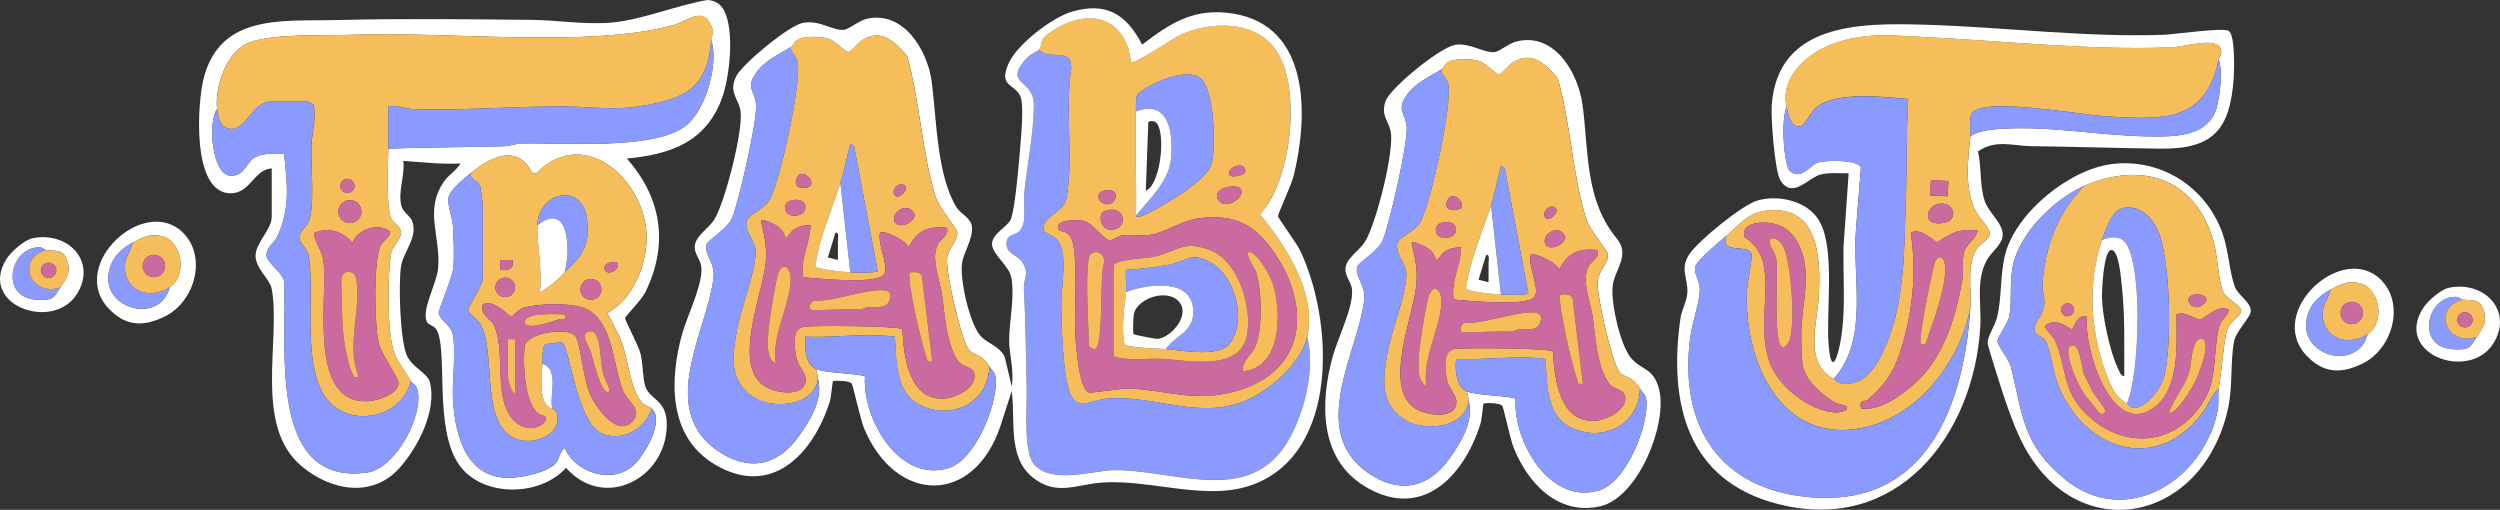 <?xml version="1.0" encoding="UTF-8"?>
<svg id="Capa_1" data-name="Capa 1" xmlns="http://www.w3.org/2000/svg" viewBox="0 0 548.56 111.86">
  <rect x="0" y="0" width="548.56" height="111.86" fill="#333333" stroke="none"/>
  <defs>
    <style>
      .cls-1 {
        fill: #f5be5a;
      }

      .cls-2 {
        fill: #cb6a9e;
      }

      .cls-3 {
        fill: #8b9afe;
      }

      .cls-4 {
        fill: #fff;
      }
    </style>
  </defs>
  <g>
    <path class="cls-4" d="M40.35,51.26c5.06,5.31,2.33,14.9-4.05,18.11-4.73,2.38-8.69,2.31-12.45-1.66-9.08-9.61,8.06-25.32,16.51-16.45ZM29.1,53.24c-2.61,1.4-4.62,3.34-5.22,6.49-1.55,8.14,11.17,11.57,13.39,3.28,3.78-2.44,2.85-9.92-1.62-11.14-2.63-.72-4.3.16-6.56,1.37Z"/>
    <path class="cls-4" d="M522.61,61.58c5.06,5.31,2.33,14.9-4.05,18.11-4.73,2.38-8.69,2.31-12.45-1.66-9.08-9.61,8.06-25.32,16.51-16.45ZM511.35,63.56c-2.61,1.4-4.62,3.34-5.22,6.49-1.55,8.14,11.17,11.57,13.39,3.28,3.78-2.44,2.85-9.92-1.62-11.14-2.63-.72-4.3.16-6.56,1.37Z"/>
    <path class="cls-4" d="M537.36,63.14c7.86-1.61,14.24,5.22,9.66,12.34-5.28,8.19-21.65,2.3-15.41-7.76.99-1.6,3.9-4.2,5.75-4.58ZM540.23,65.73c-.17-.02-.61-.57-1.34-.59-6.41-.18-8.97,11.04-.58,11.49,3.62.19,3.61-.34,5.19-2.76,1.32-2.01,2.35-3.11,1.39-6.01-.8-2.42-2.84-1.88-4.66-2.14Z"/>
    <path class="cls-4" d="M7.15,52.28c7.86-1.61,14.24,5.22,9.66,12.34-5.28,8.19-21.65,2.3-15.41-7.76.99-1.6,3.9-4.2,5.75-4.58ZM10.02,54.87c-.17-.02-.61-.57-1.34-.59-6.41-.18-8.97,11.04-.58,11.49,3.62.19,3.61-.34,5.19-2.76,1.32-2.01,2.35-3.11,1.39-6.01-.8-2.42-2.84-1.88-4.66-2.14Z"/>
    <path class="cls-1" d="M37.27,63.02c-4.66,3-10.38.68-9.83-5.16.17-1.82,1.39-2.89,1.66-4.61,2.26-1.21,3.93-2.08,6.56-1.37,4.47,1.22,5.4,8.7,1.62,11.14ZM36.23,58.36c0-1.35-1.1-2.45-2.46-2.45s-2.46,1.1-2.46,2.45,1.1,2.45,2.46,2.45,2.46-1.1,2.46-2.45Z"/>
    <path class="cls-3" d="M29.1,53.24c-.27,1.72-1.49,2.79-1.66,4.61-.55,5.84,5.18,8.17,9.83,5.16-2.22,8.29-14.95,4.85-13.39-3.28.6-3.15,2.61-5.1,5.22-6.49Z"/>
    <path class="cls-1" d="M519.53,73.33c-4.66,3-10.38.68-9.83-5.16.17-1.82,1.39-2.89,1.66-4.61,2.26-1.21,3.93-2.08,6.56-1.37,4.47,1.22,5.4,8.7,1.62,11.14ZM518.49,68.68c0-1.35-1.1-2.45-2.46-2.45s-2.46,1.1-2.46,2.45,1.1,2.45,2.46,2.45,2.46-1.1,2.46-2.45Z"/>
    <path class="cls-3" d="M511.35,63.56c-.27,1.72-1.49,2.79-1.66,4.61-.55,5.84,5.18,8.17,9.83,5.16-2.22,8.29-14.95,4.85-13.39-3.28.6-3.15,2.61-5.1,5.22-6.49Z"/>
    <path class="cls-3" d="M540.23,65.73c-6.66,1.97-3.27,10.51,3.27,8.14-1.59,2.41-1.57,2.95-5.19,2.76-8.39-.45-5.83-11.67.58-11.49.74.02,1.18.57,1.34.59Z"/>
    <path class="cls-1" d="M540.23,65.73c1.82.26,3.86-.28,4.66,2.14.95,2.89-.07,4-1.39,6.01-6.54,2.36-9.93-6.17-3.27-8.14ZM542.56,70.17c0-.92-.75-1.67-1.68-1.67s-1.68.75-1.68,1.67.75,1.67,1.68,1.67,1.68-.75,1.68-1.67Z"/>
    <path class="cls-3" d="M10.02,54.87c-6.66,1.97-3.27,10.51,3.27,8.14-1.59,2.41-1.57,2.95-5.19,2.76-8.39-.45-5.83-11.67.58-11.49.74.02,1.18.57,1.34.59Z"/>
    <path class="cls-1" d="M10.02,54.87c1.82.26,3.86-.28,4.66,2.14.95,2.89-.07,4-1.39,6.01-6.54,2.36-9.93-6.17-3.27-8.14ZM12.35,59.31c0-.92-.75-1.67-1.68-1.67s-1.68.75-1.68,1.67.75,1.67,1.68,1.67,1.68-.75,1.68-1.67Z"/>
    <ellipse class="cls-2" cx="33.77" cy="58.36" rx="2.46" ry="2.45"/>
    <ellipse class="cls-2" cx="516.03" cy="68.68" rx="2.46" ry="2.45"/>
    <ellipse class="cls-2" cx="540.89" cy="70.17" rx="1.68" ry="1.67"/>
    <ellipse class="cls-2" cx="10.68" cy="59.31" rx="1.68" ry="1.67"/>
    <g>
      <g>
        <path class="cls-4" d="M434.02,33.23c.81,3.48.34,7.22,1.41,10.68.89,2.87,4.28,5.1,3.99,7.92-.2,1.92-2.58,3.6-3.48,5.27-2.47,4.59-1.1,9.8-1.43,14.86-1.54,23.79-18.31,45.22-44.25,38.67-20.19-5.1-24.14-22.19-21.54-40.7.26-1.86,1.39-3.77,1.52-5.58.24-3.34-1.8-5.33.52-8.68,2.04-2.94,11.52-10.74,14.96-11.7,4.64-1.3,11.01.18,13.49,4.53,3.57,6.26,1.41,19.81,2.04,27.28.58,6.85,1.99,2.73,2.66-1.19,1.16-6.77.45-13.71.61-20.57l1.12-16c-2.01.07-4.04-.22-6.03.24-2.82.65-6.22,5.55-8.92,1.36-1.29-2-2.13-13.74-1.93-16.52,1.3-18.12,19.53-18.09,33.53-17.68,17.31.5,34.95,2.81,52.31,2.22,2.41-.08,13.23-1.65,14.44-.86,1.4.92,1.22,8.49,1.09,10.36-.8,11.3-4.49,15.62-16.12,15.48-9.37-.12-18.89-.43-28.33-.55-3.93-.05-7.78-1.54-11.64,1.14ZM392.02,23.38c-.85,2.33-.74,5.97-.57,8.44.09,1.28.53,5.08,1.33,5.73,2.47,2,4.37-1.19,5.92-1.81,1.71-.69,9.11-.7,9.63,1.01l-1.08,13.49c-.87,10.82,2.94,24.07-4.88,32.87-6.66-3.42-3.59-12.25-3.27-18.19.44-8.43-.01-20.13-11.66-18.68-3.98.5-5.82,3.11-8.49,5.38-1.49,1.26-6.64,5.53-6.98,6.93-.37,1.5,1.1,3.06,1.01,5.26-.12,2.84-1.73,7.19-2.13,10.41-2.39,19.21,6.29,33.19,26.43,34.89,25.77,2.16,33.71-20.61,35.08-41.74.26-3.97-.9-9.55,1.48-12.91.79-1.11,2.63-1.79,2.76-3.19.12-1.27-2.52-3.58-3.26-5.24-2.32-5.2-1.52-10.84-.99-16.12,1.62-1.22,4.73-1.52,6.79-1.65,10.76-.67,21.46,1.5,32.15,1.67,5.81.1,13.5.19,15.18-6.64.65-2.66,1.3-7.68.37-10.22.15-.73.8-1.18.47-2.32-.81-2.74-8.11-.47-10.52-.37-17.95.74-36.12-1.33-53.96-2.2-7.23-.35-13.24-1.18-20.43,1.37-5.78,2.05-11.81,7.3-10.37,13.83Z"/>
        <path class="cls-1" d="M486.83,13.06c-2.94,13.9-12.17,13.12-24.27,12.51-5.06-.25-27.03-4.29-29.73-.89-.96,1.21-.33,3.65-.49,5.21-.53,5.28-1.33,10.92.99,16.12.74,1.66,3.37,3.97,3.26,5.24-.13,1.4-1.97,2.09-2.76,3.19-2.39,3.36-1.23,8.94-1.48,12.91-1.98,11.52-11.08,23.55-22.87,26.35-18.62,4.43-26.84-14.45-26.17-29.88.06-1.48,1.26-7.34,1.04-8.08-.71-2.39-7.35.29-5.41-4.14,2.68-2.27,4.52-4.89,8.49-5.38,11.65-1.45,12.1,10.25,11.66,18.68-.31,5.95-3.39,14.78,3.27,18.19.38.2.62.81,1.46.99,4.54.96,7.43-2.87,9.16-6.43,5.12-10.52,4.81-22.5,5.21-33.91.26-7.32.07-14.69.52-22.01-5.46-.5-15.28-1.67-19.89,1.62-1.55,1.1-2.76,4.28-3.82,4.39-2.13.22-2.64-2.78-2.99-4.39-1.45-6.53,4.58-11.78,10.37-13.83,7.19-2.55,13.2-1.73,20.43-1.37,17.85.87,36.02,2.94,53.96,2.2,2.41-.1,9.72-2.36,10.52.37.33,1.13-.31,1.59-.47,2.32ZM423.69,39.53l-.17,3.35,3.84.2.17-3.35-3.84-.2ZM425.6,44.7c-3.01.32-4.19,5.18,1,4.19,3.12-.59,2.36-4.55-1-4.19ZM405.09,89.09c-.09-.11-1.95-.43-2.67-.88-2.93-1.82-6.37-4.69-6.93-8.35-.16-1.05-.28-5.53-.26-6.8.09-6.42,2.46-12.84-.4-19.1-1.43-3.12-3.94-4.99-7.45-5.11-1.95-.07-5.08.32-4.68,2.95.06.39,3.38,1.85,4.26,6.2,1.38,6.85-1.11,12.85,1.05,20.67,1.57,5.68,8.79,11.48,14.71,11.85.46.03,3.35-.27,2.37-1.43ZM433.97,50.53c-1.48-.05-2.92-.08-4.39.24s-4.35,2.38-4.61,2.38c-.32,0-3.6-3.39-5.72-2.07,1.4,8.88.37,18.08-2.46,26.6-1.42,4.28-3.51,7.04-6.86,10-.76.67-2.07-.33-1.58,1.95,4.26.6,8.95-2.94,12-5.69,6.27-5.68,8.92-14.77,10.28-22.88.31-1.87-.19-3.67.32-5.65s2.62-2.93,3.01-4.87Z"/>
        <path class="cls-3" d="M378.94,51.62c-1.94,4.43,4.7,1.75,5.41,4.14.22.74-.98,6.6-1.04,8.08-.68,15.42,7.55,34.31,26.17,29.88,11.79-2.81,20.89-14.83,22.87-26.35-1.36,21.13-9.3,43.9-35.08,41.74-20.14-1.69-28.83-15.68-26.43-34.89.4-3.22,2.01-7.56,2.13-10.41.09-2.2-1.38-3.76-1.01-5.26.34-1.41,5.5-5.67,6.98-6.93Z"/>
        <path class="cls-3" d="M392.02,23.38c.36,1.6.86,4.61,2.99,4.39,1.06-.11,2.27-3.28,3.82-4.39,4.61-3.3,14.42-2.12,19.89-1.62-.45,7.32-.26,14.69-.52,22.01-.4,11.4-.09,23.38-5.21,33.91-1.73,3.56-4.62,7.39-9.16,6.43-.84-.18-1.07-.79-1.46-.99,7.82-8.8,4.01-22.06,4.88-32.87l1.08-13.49c-.53-1.71-7.92-1.7-9.63-1.01-1.54.62-3.45,3.82-5.92,1.81-.8-.65-1.24-4.45-1.33-5.73-.18-2.47-.29-6.11.57-8.44Z"/>
        <path class="cls-3" d="M432.34,29.9c.16-1.56-.47-4,.49-5.21,2.7-3.4,24.67.64,29.73.89,12.11.61,21.33,1.39,24.27-12.51.93,2.54.28,7.56-.37,10.22-1.68,6.83-9.37,6.73-15.18,6.64-10.69-.18-21.39-2.34-32.15-1.67-2.06.13-5.16.43-6.79,1.65Z"/>
        <path class="cls-2" d="M433.97,50.53c-.39,1.94-2.48,2.8-3.01,4.87s0,3.78-.32,5.65c-1.36,8.1-4.01,17.2-10.28,22.88-3.04,2.76-7.73,6.29-12,5.69-.49-2.28.83-1.28,1.58-1.95,3.35-2.95,5.44-5.71,6.86-10,2.82-8.52,3.85-17.72,2.46-26.6,2.12-1.32,5.4,2.07,5.72,2.07.26,0,3.08-2.04,4.61-2.38s2.91-.29,4.39-.24ZM422.52,75.5c1.64-4.82,3.88-10.45,4.31-15.54.33-3.91-1.76-4.78-2.54-1.44s-2.71,12.74-2.84,15.64c-.05,1.12-.32,1.56,1.08,1.35Z"/>
        <path class="cls-2" d="M405.09,89.09c.98,1.16-1.9,1.46-2.37,1.43-5.92-.37-13.14-6.16-14.71-11.85-2.16-7.83.33-13.82-1.05-20.67-.88-4.35-4.2-5.81-4.26-6.2-.4-2.63,2.73-3.02,4.68-2.95,3.51.12,6.02,1.99,7.45,5.11,2.87,6.26.49,12.69.4,19.1-.02,1.26.1,5.75.26,6.8.56,3.66,4,6.53,6.93,8.35.72.44,2.58.77,2.67.88ZM390.93,76.05c.64.48,1.22-.42,1.51-.93,1.68-2.91.6-17.57-1.1-20.94-1.11-2.2-3.63-2.74-2.87-.41.39,1.19,1.14,1.65,1.36,3.54.35,3.08-.73,17.36,1.1,18.73Z"/>
        <path class="cls-2" d="M425.6,44.7c3.36-.36,4.12,3.6,1,4.19-5.19.99-4.01-3.87-1-4.19Z"/>
        <rect class="cls-2" x="423.85" y="39.38" width="3.35" height="3.85" transform="translate(362.5 464.16) rotate(-87.07)"/>
        <path class="cls-1" d="M422.52,75.5c-1.4.22-1.13-.22-1.08-1.35.13-2.89,2.1-12.47,2.84-15.64.78-3.34,2.87-2.47,2.54,1.44-.43,5.09-2.67,10.73-4.31,15.54Z"/>
        <path class="cls-1" d="M390.93,76.05c-1.83-1.37-.74-15.65-1.1-18.73-.22-1.89-.97-2.35-1.36-3.54-.76-2.33,1.76-1.79,2.87.41,1.7,3.36,2.78,18.02,1.1,20.94-.29.51-.87,1.41-1.51.93Z"/>
      </g>
      <g>
        <path class="cls-4" d="M354.77,52.35c3.02,3.65-.47,6.75-.91,10.38s1.6,12.76,3.91,15.68,5.16,2.13,6.33,7.27c1.72,7.53-4.64,23.48-12.94,25.4-9.32,2.15-16.04-5.17-19.09-13.02-.66-1.69-2.15-8.61-2.42-9-.5-.71-3.93-.69-4.1-.51-.16.16-.35,3.3-.71,4.45-3.62,11.52-12.85,21.34-25.41,13.69-10.04-6.12-9.77-18.49-6.97-28.58,1.09-3.92,4.69-11.06,4.18-14.77-.22-1.63-1.68-2.88-1.39-4.69.35-2.14,3.02-3.63,4.24-5.57,2.48-3.93,6.54-20.1,5.65-24.3-.51-2.42-2.16-3.37-1.15-6.51.95-2.93,12.07-11.94,15.32-12.43s6.28,1.82,8.66,1.59c1.01-.1,3.1-1.92,4.75-2.33,8.4-2.11,13.63,6.93,14.55,14.07,1.33,10.3.53,20.75,7.5,29.18ZM316.27,15.24c-2.71,1.68-5.66,2.88-7.63,5.7-2.35,3.36-.12,3.92.04,7.05.19,3.67-3.75,21.02-5.26,24.68-1.04,2.52-5.28,4.82-5.59,5.85-.68,2.24,1.95,3.86,1.5,7.45-1.43,11.5-12.39,28.59.86,37.79,6.69,4.64,13.09,3.47,17.73-2.98,2.68-3.73,5.5-8.28,4.35-12.77-.17-.68-.02-1.52-.54-2.17,1.81.93,10.32,1.06,10.84,1.68-.62,9.28,7.54,23.42,18.34,20.07,5.82-1.8,10.4-13.3,10.39-18.86,0-2.17-.66-2.19-1.43-3.44-1.92-3.1-3.53-2.25-4.61-3.82-1.65-2.4-4.97-16.78-4.67-19.8.24-2.44,2.5-3.98,2.22-5.93-.12-.87-3.97-5.26-4.77-7.79-2.99-9.47-3.41-21.07-6.21-30.73-2.69-3.19-5.68-6.18-9.92-3.5-.88.56-2.42,2.5-2.89,2.58-.7.12-3.03-2.37-4.16-2.8-1.67-.63-4.69-.7-6.41-.18-1.37.41-1.68,1.64-2.15,1.93Z"/>
        <path class="cls-1" d="M316.27,15.24c.47-.29.78-1.52,2.15-1.93,1.72-.52,4.74-.44,6.41.18,1.13.42,3.47,2.92,4.16,2.8.47-.08,2.01-2.03,2.89-2.58,4.24-2.68,7.23.31,9.92,3.5,2.8,9.66,3.22,21.27,6.21,30.73.8,2.53,4.65,6.91,4.77,7.79.28,1.96-1.98,3.5-2.22,5.93-.3,3.02,3.02,17.4,4.67,19.8,1.08,1.58,2.69.72,4.61,3.82-.18,8.23-8.65,12.08-15.64,8.26-4.9-2.68-4.82-9.91-5.06-14.77-6.58-.88-13,.29-19.62,0-.31,2.22-.02,5.92,2.18,7.06.52.65.37,1.49.54,2.17-.71,6.06-9.98,6.79-14.13,4.04-5.42-3.6-4.67-8.85-3.69-14.46.89-5.11,3.91-12.28,4.17-17.07.14-2.57-2.26-4.41-2.04-6.87.15-1.66,3.91-2.68,5.21-5.12,2.24-4.22,7-25.9,6.01-30.17-.26-1.14-1.45-1.87-1.52-3.1ZM327.17,45.1c-1.92,5.97-4.65,11.82-5.48,18.14.11.76,6.53,1.34,7.66,1.4.79.04,6.02.17,6-.28l-5.18-27.42-.82-.53c-.75,2.78-1.32,5.99-2.19,8.69ZM320.63,45.63c.98-1.34-2.37-4.29-3.18-1.26-.64,2.39,2.79,1.79,3.18,1.26ZM341.33,45.65c-1.13-1.13-3.31,1.02-2.17,2.17.87.88,3.06-1.29,2.17-2.17ZM316.08,48.98c-1.62.53-1.44,3.63,1.53,3.19s2.4-4.47-1.53-3.19ZM339.21,53.73c.92,1.31,4.18.1,4.27-1.78-1.47-3.27-5.65-.19-4.27,1.78ZM315.19,57.04c-.32-.32-.41-1.44-1.68-2.41-.56-.43-3.31-1.87-3.78-1.39.67,3.27,1.35,5.49,1.08,8.95-.57,7.15-7.5,22.73-.27,27.43,2.71,1.76,9.49,2.47,8.99-1.88-.12-1.07-1.74-2.7-2.05-4.5-.4-2.29-1.04-6.34,1.75-6.68,2.28-.28,20.78-.19,21.55.57.22,5.88,1.47,15.94,9.47,15.18,2.37-.23,7.12-2.53,6.26-5.56-.4-1.43-2.52-1.28-3.45-2.58-2.77-3.89-2.97-10.51-3.63-14.84-.51-3.35-2.45-7.69-.9-10.8.67-1.34,2.43-1.83,2.05-3.65-4.14-.48-6.64.59-8.45,4.34-.27-1.44-5.5-4.02-6.26-3.26-.59,2.48,1.76,6.74,1.02,8.88-.92,2.67-15.02,1.08-17.92.89-.69-4.04,1.56-7.46,1.63-11.4-1.26-.12-2.63.26-3.67.95-.87.58-1.42,2.1-1.76,1.76Z"/>
        <path class="cls-3" d="M316.27,15.24c.07,1.23,1.26,1.96,1.52,3.1.99,4.27-3.77,25.95-6.01,30.17-1.3,2.44-5.06,3.46-5.21,5.12-.22,2.46,2.18,4.31,2.04,6.87-.27,4.79-3.28,11.96-4.17,17.07-.98,5.61-1.73,10.87,3.69,14.46,4.15,2.75,13.42,2.02,14.13-4.04,1.15,4.49-1.66,9.04-4.35,12.77-4.64,6.45-11.04,7.62-17.73,2.98-13.24-9.2-2.28-26.29-.86-37.79.44-3.59-2.19-5.21-1.5-7.45.32-1.04,4.55-3.34,5.59-5.85,1.51-3.66,5.46-21.01,5.26-24.68-.17-3.13-2.39-3.69-.04-7.05,1.97-2.82,4.92-4.02,7.63-5.7Z"/>
        <path class="cls-3" d="M321.72,85.82c-2.21-1.14-2.49-4.84-2.18-7.06,6.62.29,13.04-.88,19.62,0,.24,4.86.16,12.1,5.06,14.77,6.99,3.82,15.46-.03,15.64-8.26.77,1.24,1.43,1.27,1.43,3.44,0,5.56-4.57,17.06-10.39,18.86-10.81,3.35-18.97-10.79-18.34-20.07-.53-.63-9.03-.75-10.84-1.68Z"/>
        <path class="cls-2" d="M315.19,57.04c.35.34.89-1.18,1.76-1.76,1.04-.69,2.41-1.07,3.67-.95-.07,3.94-2.33,7.36-1.63,11.4,2.9.18,17,1.78,17.92-.89.74-2.14-1.62-6.4-1.02-8.88.76-.77,5.99,1.81,6.26,3.26,1.81-3.75,4.31-4.82,8.45-4.34.38,1.81-1.39,2.3-2.05,3.65-1.55,3.11.39,7.46.9,10.8.67,4.33.86,10.96,3.63,14.84.92,1.3,3.04,1.15,3.45,2.58.86,3.04-3.89,5.34-6.26,5.56-8,.76-9.26-9.29-9.47-15.18-.76-.76-19.26-.85-21.55-.57-2.79.34-2.15,4.39-1.75,6.68.31,1.8,1.93,3.43,2.05,4.5.49,4.35-6.29,3.64-8.99,1.88-7.23-4.71-.3-20.28.27-27.43.28-3.46-.4-5.68-1.08-8.95.47-.49,3.22.96,3.78,1.39,1.26.97,1.35,2.09,1.68,2.41ZM313,84.74c-.97-6.18,2.97-12.39,3.28-18.21.13-2.45-1.31-4.51-2.61-2.03-.63,1.2-2.18,11.06-2.29,12.92-.13,2.27-.62,6.04,1.62,7.32ZM347.33,84.19l-2.26-18.65c-.36-1.15-1.66-.92-2.64-.9-.92.88,2.7,16.31,3.57,18.46.35.87-.05,1.33,1.33,1.08ZM320.63,72.79c.39.4,9.61-.3,11.17,0,1.86-1.29,5.28.53,6.16-2.02.56-1.62-.15-2.22-1.78-2.23-3.91-.03-10.2,2.34-14.48,2.35-1.05-.24-1.5,1.46-1.07,1.9Z"/>
        <path class="cls-3" d="M327.17,45.1c.87-2.7,1.44-5.91,2.19-8.69l.82.53,5.18,27.42c.01.45-5.21.32-6,.28l-2.18-19.55Z"/>
        <path class="cls-4" d="M329.35,64.65c-1.14-.06-7.56-.64-7.66-1.4.84-6.33,3.56-12.18,5.48-18.14l2.18,19.55ZM326.62,61.93c-.03-1.35.06-2.72,0-4.08-.03-.66.41-2.02-.54-1.89l-1.65,5.42,2.18.55Z"/>
        <path class="cls-2" d="M316.08,48.98c3.93-1.29,4.6,2.73,1.53,3.19s-3.15-2.65-1.53-3.19Z"/>
        <path class="cls-2" d="M339.21,53.73c-1.38-1.97,2.81-5.05,4.27-1.78-.1,1.88-3.35,3.09-4.27,1.78Z"/>
        <path class="cls-2" d="M320.63,45.63c-.39.53-3.82,1.13-3.18-1.26.81-3.03,4.16-.08,3.18,1.26Z"/>
        <path class="cls-2" d="M341.33,45.65c.88.88-1.3,3.05-2.17,2.17-1.14-1.14,1.04-3.29,2.17-2.17Z"/>
        <path class="cls-1" d="M313,84.74c-2.24-1.28-1.76-5.05-1.62-7.32.11-1.85,1.66-11.71,2.29-12.92,1.3-2.48,2.74-.42,2.61,2.03-.32,5.82-4.25,12.04-3.28,18.21Z"/>
        <path class="cls-1" d="M320.63,72.79c-.43-.44.02-2.13,1.07-1.9,4.28,0,10.57-2.37,14.48-2.35,1.63.01,2.34.61,1.78,2.23-.88,2.55-4.3.72-6.16,2.02-1.56-.3-10.78.4-11.17,0Z"/>
        <path class="cls-1" d="M347.33,84.19c-1.39.24-.98-.21-1.33-1.08-.87-2.15-4.49-17.58-3.57-18.46.98-.02,2.28-.26,2.64.9l2.26,18.65Z"/>
      </g>
      <g>
        <path class="cls-4" d="M463.27,36.01c10.9-1.38,20.72,4.99,24.37,15.08,1.36,3.76,1.55,8.71,2.77,11.9.66,1.74,3.48,3.33,3.47,5.19,0,1.49-3.19,4.38-3.65,6.64-.89,4.36-.24,9.82-1.37,14.92-5.71,25.59-34.26,30.71-45.71,6.23-1.15-2.45-2.3-5.64-3.19-8.22-.53-1.54-3.83-11.83-3.83-12.51,0-1.51,1.61-3.75,2.06-5.58,1.1-4.41.64-9.42,1.82-13.93,2.36-9.06,14.03-18.54,23.27-19.71ZM457.41,40.76c-6.36,2.71-13.79,9.94-15.56,16.81-1.05,4.06-.3,7.83-.92,11.57-.34,2.05-2.52,4.55-2.62,5.6-.1,1.15,2.42,3.8,2.92,5.76,2.67,10.49,2.47,16.98,11.81,24.61,13.5,11.04,30.47.24,33.55-14.91.36-1.8,0-3.42.25-4.92.66-3.9,1.01-9.29,1.75-12.65.42-1.92,3.19-3.23,3.19-4.47,0-1.17-3.48-2.51-4.15-4.58-1.02-3.18-.99-7.81-2.15-11.44-4.25-13.31-15.79-16.63-28.07-11.4Z"/>
        <path class="cls-1" d="M486.83,85.28c-1.73,1.53-2.36,3.81-3.83,5.69-10.16,12.99-25.59,7.66-31.31-6.24-1.15-2.79-1.72-7.8-2.77-9.73-.86-1.58-2.63-1.08-2.47-3.01.14-1.66,1.84-2.71,2.1-5.06.21-1.87-.5-2.99-.42-4.19.57-8.37,3.23-16.05,9.27-21.99,12.28-5.23,23.82-1.91,28.07,11.4,1.16,3.62,1.12,8.26,2.15,11.44.67,2.07,4.15,3.41,4.15,4.58,0,1.24-2.77,2.55-3.19,4.47-.74,3.36-1.09,8.74-1.75,12.65ZM461.22,52.7c-3.3,9.7-2.49,20.5,1.21,30.01,1.01,2.61,1.87,4.41,4.24,5.82.56.33.75,1.08,1.8.97,2.65-.27,5.65-4.25,6.34-6.71,1.84-6.57,1.57-27.15-1.7-32.99-1.49-2.66-3.94-4.78-7.24-4.16-2.55.48-3.92,4.91-4.65,7.05ZM481.19,64.72c-2.67.86.7,4.72,2.91,1.28.31-1.36-1.95-1.59-2.91-1.28ZM455.08,67.98c0-.78-.63-1.41-1.41-1.41s-1.41.63-1.41,1.41.63,1.41,1.41,1.41,1.41-.63,1.41-1.41ZM489.01,67.91c-2.48-1.26-5.17,2.14-6.25,2.16s-3.39-1.87-5.19-1.08c.01,6.44.87,16.48-5.17,20.64-9.29,6.39-15.31-13.73-14.44-20.09-2.18-.81-2.97,2.49-3.28,2.71s-2.72-2.39-5.31-1.22c-1.72.78.86,2.12,1.54,3.63,2.59,5.74,1.54,10.96,6.75,16.08,8.59,8.42,20.57,7.01,26.37-3.64,2.48-4.56,1.6-10.65,2.93-15.54.45-1.65,1.94-2.07,2.06-3.65Z"/>
        <path class="cls-3" d="M457.41,40.76c-6.03,5.94-8.7,13.62-9.27,21.99-.08,1.2.63,2.32.42,4.19-.27,2.35-1.96,3.4-2.1,5.06-.16,1.93,1.61,1.43,2.47,3.01,1.05,1.92,1.62,6.94,2.77,9.73,5.72,13.9,21.15,19.23,31.31,6.24,1.47-1.87,2.1-4.16,3.83-5.69-.25,1.49.12,3.12-.25,4.92-3.07,15.15-20.04,25.95-33.55,14.91-9.34-7.64-9.13-14.12-11.81-24.61-.5-1.96-3.02-4.61-2.92-5.76.09-1.05,2.27-3.55,2.62-5.6.63-3.74-.12-7.51.92-11.57,1.77-6.86,9.19-14.09,15.56-16.81Z"/>
        <path class="cls-2" d="M489.01,67.91c-.12,1.58-1.61,2-2.06,3.65-1.33,4.89-.45,10.98-2.93,15.54-5.79,10.65-17.78,12.06-26.37,3.64-5.21-5.11-4.16-10.33-6.75-16.08-.68-1.51-3.26-2.85-1.54-3.63,2.58-1.17,5,1.44,5.31,1.22s1.1-3.52,3.28-2.71c-.87,6.36,5.15,26.48,14.44,20.09,6.05-4.16,5.19-14.2,5.17-20.64,1.8-.78,4.1,1.1,5.19,1.08s3.77-3.43,6.25-2.16ZM475.94,90.71c1.32-.16,2.76-2.29,3.49-3.3,1.01-1.39,1.91-2.89,2.6-4.47.6-1.37,3.18-7.91,1.26-8.51-2.43-.76-2.41,5.6-2.96,7.36-.99,3.17-3.51,5.79-4.39,8.93ZM460.67,89.08l-3.28-6.77c-.69-1.1-.83-7.88-3.24-6.26-1.59,1.07,2.98,13.08,6.53,13.03ZM461.91,90.16c0-.37-.3-.67-.67-.67s-.67.3-.67.67.3.67.67.67.67-.3.67-.67Z"/>
        <path class="cls-3" d="M466.67,88.54c2.84-5.99,3.71-32.11-.82-35.83-1.23-1.01-3.28-.71-4.63,0,.73-2.15,2.1-6.58,4.65-7.05,3.3-.61,5.75,1.51,7.24,4.16,3.27,5.84,3.54,26.42,1.7,32.99-.69,2.46-3.68,6.43-6.34,6.71-1.06.11-1.25-.64-1.8-.97Z"/>
        <path class="cls-4" d="M466.67,88.54c-2.37-1.41-3.22-3.22-4.24-5.82-3.7-9.51-4.51-20.31-1.21-30.01,1.35-.7,3.4-1,4.63,0,4.53,3.72,3.66,29.84.82,35.83ZM466.12,82.57c-.04-6.58.19-13.27-.54-19.82-.15-1.35-.63-8.31-2.44-7.87-1.55.37-1.97,8.79-1.91,10.58.13,4.11,1.74,11.77,3.54,15.48.31.63.54,1.49,1.36,1.63Z"/>
        <path class="cls-2" d="M481.19,64.72c.96-.31,3.22-.08,2.91,1.28-2.21,3.45-5.58-.42-2.91-1.28Z"/>
        <ellipse class="cls-2" cx="453.67" cy="67.98" rx="1.41" ry="1.41"/>
        <path class="cls-1" d="M475.94,90.71c.87-3.13,3.4-5.76,4.39-8.93.55-1.75.53-8.11,2.96-7.36,1.92.6-.66,7.13-1.26,8.51-.69,1.58-1.59,3.08-2.6,4.47-.73,1.01-2.17,3.14-3.49,3.3Z"/>
        <path class="cls-1" d="M460.67,89.08c-3.55.05-8.12-11.96-6.53-13.03,2.42-1.62,2.56,5.16,3.24,6.26l3.28,6.77Z"/>
        <circle class="cls-1" cx="461.23" cy="90.16" r=".67"/>
      </g>
      <g>
        <path class="cls-1" d="M227.99,10.89c1.01-1.6-.43-1.99,3.09-4.25,8-5.11,15.93-2.79,17.07,6.96.63.66,9.48-5.4,11.06-6.08,6.49-2.81,15.46-3.1,20.28,2.81,6.3,7.72,4.07,29.33-3.03,36.66,5.8,7.13,12.49,17.32,10.37,26.88-1.24,5.63-7.58,11.24-12.71,13.67-10.46,4.95-20.47-.93-31.15-.09-3.43.27-6.82,3.01-8.31-1.51s-1.71-13.97-1.81-18.83c-.09-4.15,1.61-11.24-.8-14.4-1.04-1.36-2.84-1.14-3.03-2.46-.4-2.73,4.43-3.82,4.94-6.52,1.7-8.98-.37-19.57,1.1-28.78.07-4.86-5.06-1.46-7.08-4.06ZM249.25,24.47c-.27,7.58.2,15.22,0,22.8.18.8,2.06-.2,2.55-.44,3.53-1.75,13.12-7.23,14.08-10.94.91-3.48.68-16.95-2.8-18.96-2.83-1.63-8.3.47-10.93,2.02-3.45,2.03-2.77,1.66-2.91,5.52ZM269.96,38.58c.28.28,3.62.15,3.26-1.35-.5-2.09-4.68-.07-3.26,1.35ZM272.11,41.32c-.9-1.04-6.68-.1-4.65,2.73,1.51,2.11,6.23-.9,4.65-2.73ZM241.97,41.92c-1.08.33-1.3,1.74-.37,2.38,3.32,2.29,5.02-3.81.37-2.38ZM242.51,46.26c-1.83.61-1.05,4.39,1.47,4.15,3.84-.36,2.89-5.61-1.47-4.15ZM232.4,50.48c.32.49,2.46-.18,3.09,3.17,1.16,6.28-.13,15.52.68,22.67.24,2.14.8,8.87,2.72,9.8.41.2,7.11-.94,9.01-.86,8.79.38,14.4,3.22,23.8.41,14.7-4.4,15.93-18.03,8.28-29.66-4.33-6.59-8.7-9.09-16.79-8.13-3.89.46-7.38,3.08-10.54,3.61-2.12.36-4.28-.08-6.38.16-1.02.11-1.93,1.07-2.77,1.05-1.34-.02-3.61-3.86-6.01-4.31-1.56-.29-6.52-.09-5.1,2.09Z"/>
        <path class="cls-3" d="M227.99,10.89c2.02,2.6,7.15-.8,7.08,4.06-1.46,9.2.6,19.79-1.1,28.78-.51,2.7-5.34,3.79-4.94,6.52.19,1.32,1.99,1.11,3.03,2.46,2.42,3.16.72,10.26.8,14.4.1,4.86.37,14.47,1.81,18.83s4.88,1.79,8.31,1.51c10.67-.85,20.69,5.04,31.15.09,5.13-2.43,11.47-8.04,12.71-13.67,1.62,6.64-.17,14.5-3.02,20.61-8.12,17.42-25.24,8.59-39.22,8.66-4.76.02-13.82,3.22-17.72-1.3-2.33-2.69-1.52-12.51-1.6-16.33-.15-7.39-.21-14.81-.62-22.24-.11-2.1,1.32-3.09-.27-5.66-1.07-1.74-3.55-1.8-3.55-4.11s1.66-1.75,2.76-2.74c1.89-1.69.88-5.71,1.12-8.12.62-6.31,2.1-13.31,2.13-19.62.02-5.8-6.67-4.39-1.86-9.98,1.02-1.19,2.9-2.01,3-2.17Z"/>
        <path class="cls-2" d="M232.4,50.48c-1.42-2.18,3.54-2.38,5.1-2.09,2.4.45,4.66,4.29,6.01,4.31.83.01,1.75-.94,2.77-1.05,2.1-.24,4.26.2,6.38-.16,3.17-.53,6.65-3.15,10.54-3.61,8.09-.95,12.45,1.54,16.79,8.13,7.65,11.63,6.42,25.26-8.28,29.66-9.39,2.81-15.01-.03-23.8-.41-1.9-.08-8.6,1.06-9.01.86-1.92-.93-2.48-7.67-2.72-9.8-.82-7.14.48-16.39-.68-22.67-.62-3.36-2.77-2.68-3.09-3.17ZM244.34,78.22c3.43,1.05,7.1.34,10.65.52,5.77.29,17.15,2.91,18.65-5.26,1.1-6.01-1.81-16.03-7.89-18.49-6.11-2.48-7.18.18-12.58,1.35-1.86.4-8.83.57-8.83,2.06v19.82ZM238.89,56.77c-.78,4.7,0,13.76,0,19,0,.2.82.93,1.35.81,2.01-.43,1-16,1.96-18.74.61-2.71-2.9-3.55-3.31-1.08ZM272.68,81.48c8.57-.71,8.62-13.03,6.56-19.3-.59-1.78-2.98-6.06-4.67-6.75-2.22-.92.8,3.59.93,3.96,1.41,3.94,1.61,12.65,0,16.51-.87,2.09-2.99,3.24-2.83,5.59Z"/>
        <path class="cls-3" d="M249.25,47.27c2.86-3.44,7.19-7.57,7.66-12.19.54-5.43-.15-13.49-7.66-10.62.14-3.86-.55-3.49,2.91-5.52,2.63-1.55,8.1-3.65,10.93-2.02,3.48,2.01,3.71,15.48,2.8,18.96-.97,3.71-10.56,9.19-14.08,10.94-.49.24-2.37,1.24-2.55.44Z"/>
        <path class="cls-4" d="M249.25,47.27c.2-7.58-.27-15.23,0-22.8,7.51-2.87,8.2,5.19,7.66,10.62-.46,4.62-4.79,8.75-7.66,12.19ZM251.43,41.84c3.47-1.42,4.55-14.09,1.88-15.18-.25-.1-1.35-.22-1.35.26l-.54,14.93Z"/>
        <path class="cls-2" d="M242.51,46.26c4.36-1.46,5.32,3.79,1.47,4.15-2.53.24-3.3-3.54-1.47-4.15Z"/>
        <path class="cls-2" d="M272.11,41.32c1.59,1.83-3.14,4.83-4.65,2.73-2.03-2.83,3.74-3.77,4.65-2.73Z"/>
        <path class="cls-2" d="M241.97,41.92c4.65-1.43,2.95,4.68-.37,2.38-.93-.64-.71-2.05.37-2.38Z"/>
        <path class="cls-2" d="M269.96,38.58c-1.42-1.42,2.76-3.43,3.26-1.35.36,1.49-2.98,1.63-3.26,1.35Z"/>
        <path class="cls-1" d="M244.34,78.22v-19.82c0-1.49,6.97-1.66,8.83-2.06,5.4-1.17,6.47-3.83,12.58-1.35,6.08,2.47,8.99,12.48,7.89,18.49-1.5,8.17-12.88,5.56-18.65,5.26-3.55-.18-7.22.53-10.65-.52ZM255.78,76.59c3.67.29,11.86,1.96,14.18-1.34,3.73-5.3.94-15.16-4.89-17.96-4.03-1.94-4.73.04-8.08.7s-6.65,1.02-9.93,1.23c-.1,1.61.14,3.29,0,4.89-.33,3.76-1.08,7.61-.31,11.44.56.8,7.5.93,9.03,1.05Z"/>
        <path class="cls-1" d="M272.68,81.48c-.16-2.35,1.96-3.5,2.83-5.59,1.61-3.86,1.41-12.57,0-16.51-.13-.37-3.16-4.88-.93-3.96,1.69.7,4.08,4.97,4.67,6.75,2.06,6.27,2,18.59-6.56,19.3Z"/>
        <path class="cls-1" d="M238.89,56.77c.41-2.48,3.92-1.63,3.31,1.08-.96,2.74.05,18.31-1.96,18.74-.53.11-1.35-.61-1.35-.81,0-5.25-.78-14.31,0-19Z"/>
        <path class="cls-3" d="M255.78,76.59c2.36-3.19,6.18-3.69,6.04-8.42-.22-7.27-10.05-5.87-14.76-4.07.14-1.6-.1-3.28,0-4.89,3.29-.22,6.7-.6,9.93-1.23s4.05-2.64,8.08-.7c5.83,2.81,8.62,12.66,4.89,17.96-2.32,3.3-10.51,1.64-14.18,1.34Z"/>
        <path class="cls-4" d="M255.78,76.59c-1.53-.12-8.47-.26-9.03-1.05-.77-3.83-.02-7.67.31-11.44,4.71-1.81,14.54-3.2,14.76,4.07.14,4.73-3.68,5.23-6.04,8.42ZM248.73,73.31c.18.19,4.89,1.06,5.17,1.05,2.71-.09,7.05-4.73,5.1-7.76-2.3-3.57-9.4-1.29-10.18,2.23-.16.71-.28,4.28-.09,4.48Z"/>
      </g>
      <g>
        <path class="cls-4" d="M59.61,36.96c-3.79.15-4.68,5.46-8.99,5.46-8.67,0-7.33-19.99-5.88-25.44,3.76-14.12,17.54-12.27,29.34-12.58,14.03-.36,28.35-.18,42.5-.04,5.87.06,11.99,1.14,17.96.56,6.53-.64,14.13-3.83,20.7-4.92,1.67.11,2.91.87,3.67,2.36,2.3,4.49,1.21,14.6-.52,19.27-3.55,9.58-11.26,12.25-20.85,13.16,7.67,8.67,9.21,18.78,4.08,29.3-.84,1.71-4.44,5.34-4.47,5.7-.03.43,2.97,6.09,3.41,7.86.54,2.18.43,5.21,1.04,7.11,1,3.08,4.7,2.8,4.71,8.39.01,11.77-13.67,19.01-22.11,9.51-5.72,6.35-18.28,6.53-23.4-.59-5.84-8.12-2.27-26.04-5.19-29.97-.49-.66-1.6-.8-1.93-1.47-1.27-2.54,2.14-8.37,2.45-11.7.66-7.08-3.19-12.83,1.4-19.24,1-1.39,2.67-2.3,3.51-3.83-4.22.26-8.37-.31-12.54-.55.39,3.26-1.24,6.71-.41,9.92.32,1.24,1.94,2.27,2.3,3.14,1.48,3.59-1.92,6.91-2.39,10.06-.59,3.89-.23,15.79,1.2,19.37,1.18,2.95,4.67,3.94,5.19,6.23,1.38,6.13-2.51,13.74-6.43,18.33-6.01,7.03-15.19,5.42-21.74-.03-10.71-8.92-4.5-27.7-6.61-39.02-.38-2.03-3.45-4.31-3.53-7.07-.08-2.91,3.55-5.84,3.55-8.7v-10.59ZM47.62,23.92c-2.1,2.92-1.09,14.57,3.03,14.64,3.28.05,3.28-3.15,5.56-4.18,1.78-.81,4.2-.7,6.12-.69.7,6.69,1.42,12.05-1.53,18.3-.66,1.41-2.51,2.33-2.3,4.22.15,1.4,3.47,3.64,3.82,5.46.83,13.38-4.03,45.09,18.22,42.02,6.3-.87,12.34-12.43,11.1-18.03-.31-1.39-1.3-1.6-1.52-2.01-1.02-1.95-2.9-4.34-3.53-5.98-1.73-4.47-1.58-17.1-.8-21.95.3-1.84,2.35-3.13,2.17-4.9-.12-1.19-1.53-1.76-2.08-2.86-1.28-2.57-.69-11.88-.67-15.35,8.44-.28,16.91-.29,25.36-.52,1.29-.03,2.48-.55,3.77-.59,9.06-.28,28.84,1.53,35.98-3.78,4.49-3.34,7.48-13.66,5.73-19,.09-1.28.87-1.4-.13-3.4-1.91-3.82-4.92-.71-8.25.21-18.41,5.07-49.9,1.3-70.37,2.1-6.17.24-16.78-.32-22.36,1.61-5.2,1.79-7.82,9.71-7.33,14.69ZM142.99,89.62c-.37-.33-1.32-.54-1.9-1.07-2.72-2.49-3.17-9.42-4.62-13.33-.84-2.27-2.12-4.37-3.21-6.52,5.28-2.93,8.16-9.39,8.59-15.26.93-12.71-13.08-26.64-24.21-15.42l-.78.02c-3.31-6.62-9.2-3.67-13.63,0-1.35,1.12-4.53,3.63-4.82,5.29s.91,4.54,1,6.4c.13,2.6.32,6.76.03,9.24-.25,2.06-3.23,9.05-3.17,9.67.14,1.51,2.63,2.72,3.04,4.54.85,3.73-.16,10.36.09,14.57.48,7.97,2.98,17.51,12.81,17.08,2.61-.11,8.13-1.22,9.8-3.27.79-.98.85-2.76,1.92-3.23,2.33,5.44,10.4,7.99,15.02,3.82,2.47-2.23,6.95-9.89,4.06-12.51Z"/>
        <path class="cls-1" d="M156.06,8.72c-.74,10.31-5.43,12.92-15.14,14.51-6.56,1.07-11.07.17-17.26.13-10.75-.07-22.26.92-32.74.59-1.86-.06-3.73-.92-5.7-.57-.01,3.07.02,6.16,0,9.23-.02,3.47-.61,12.78.67,15.35.54,1.09,1.95,1.67,2.08,2.86.18,1.76-1.87,3.05-2.17,4.9-.78,4.86-.94,17.48.8,21.95.64,1.64,2.51,4.03,3.53,5.98-1.59,7.01-11.02,10.01-16.76,5.57-7.78-6.02-4.15-23.82-5.61-32.96-.27-1.71-2.18-3.1-2.14-4.39.03-.88,1.64-2.13,2.12-3.3,1.38-3.37.47-12.07.58-16.26.08-2.93,1.16-6.29.48-9.39-.4-.08-1.08-.63-1.28-.63h-8.17c-3.79,0-5.12,5.66-8.22,5.97-2.59.26-3.27-2.16-3.49-4.34-.5-4.98,2.13-12.9,7.33-14.69,5.59-1.93,16.19-1.36,22.36-1.61,20.47-.8,51.96,2.97,70.37-2.1,3.33-.92,6.33-4.03,8.25-.21,1,2,.22,2.12.13,3.4ZM77.8,40.79c0-.86-.7-1.55-1.56-1.55s-1.56.7-1.56,1.55.7,1.55,1.56,1.55,1.56-.7,1.56-1.55ZM79.3,46.43c0-1.39-1.13-2.52-2.53-2.52s-2.53,1.13-2.53,2.52,1.13,2.52,2.53,2.52,2.53-1.13,2.53-2.52ZM68.89,51.09c.22,2.4,1.79,3.7,2.1,6.29.99,8.06-3.63,31.81,10.14,30.62,1.95-.17,6.51-1.69,6.29-4.04-.12-1.27-3.62-6.15-4.23-8.32-1.06-3.78-1.27-18.31.28-21.7.67-1.47,3.83-2.91.83-3.83-2.6-.8-5.99.58-6.97,3.14-2.23-2.56-5.21-3.44-8.43-2.15Z"/>
        <path class="cls-3" d="M47.62,23.92c.22,2.18.9,4.6,3.49,4.34,3.1-.31,4.44-5.97,8.22-5.97h8.17c.2,0,.88.55,1.28.63.68,3.1-.41,6.46-.48,9.39-.11,4.19.8,12.89-.58,16.26-.48,1.17-2.09,2.41-2.12,3.3-.04,1.28,1.87,2.68,2.14,4.39,1.46,9.14-2.16,26.94,5.61,32.96,5.74,4.45,15.16,1.44,16.76-5.57.21.41,1.21.63,1.52,2.01,1.24,5.6-4.8,17.16-11.1,18.03-22.25,3.07-17.39-28.64-18.22-42.02-.35-1.82-3.67-4.06-3.82-5.46-.2-1.88,1.64-2.81,2.3-4.22,2.95-6.25,2.23-11.61,1.53-18.3-1.92-.01-4.34-.12-6.12.69-2.28,1.03-2.28,4.23-5.56,4.18-4.12-.07-5.13-11.71-3.03-14.64Z"/>
        <path class="cls-3" d="M85.22,32.61c.02-3.07-.01-6.16,0-9.23,1.97-.35,3.85.51,5.7.57,10.48.33,21.99-.66,32.74-.59,6.19.04,10.69.95,17.26-.13,9.71-1.59,14.39-4.19,15.14-14.51,1.75,5.34-1.24,15.66-5.73,19-7.14,5.32-26.93,3.5-35.98,3.78-1.29.04-2.48.55-3.77.59-8.45.23-16.92.24-25.36.52Z"/>
        <path class="cls-2" d="M68.89,51.09c3.22-1.3,6.21-.41,8.43,2.15.97-2.56,4.37-3.94,6.97-3.14,3,.92-.16,2.37-.83,3.83-1.55,3.4-1.34,17.93-.28,21.7.61,2.18,4.11,7.05,4.23,8.32.22,2.35-4.34,3.87-6.29,4.04-13.78,1.19-9.16-22.56-10.14-30.62-.32-2.59-1.88-3.88-2.1-6.29ZM78.68,82.56c-2.8-6.76.69-14.9-.54-21.44-.37-1.96-2.91-2-3.27,0,.14,4.13.05,8.96.55,13.02.08.62,1.52,10.43,3.26,8.42Z"/>
        <ellipse class="cls-2" cx="76.76" cy="46.43" rx="2.53" ry="2.52"/>
        <ellipse class="cls-2" cx="76.24" cy="40.79" rx="1.56" ry="1.55"/>
        <path class="cls-1" d="M78.68,82.56c-1.74,2.01-3.18-7.8-3.26-8.42-.5-4.07-.41-8.89-.55-13.02.35-2,2.9-1.96,3.27,0,1.24,6.54-2.26,14.69.54,21.44Z"/>
        <g>
          <path class="cls-1" d="M142.99,89.62c-1.33,4.32-5.91,7.11-10.38,5.73-6.08-1.88-7.54-19.03-9.22-20.17-.25-.17-3.53.28-3.74.42-.72.46-.6,3.32-.64,4.25-.13,2.79-1.03,9.06,2.18,9.77.03.08.88.13,1.09,1.36.79,4.75-5.47,6.78-9.12,5.29-8.08-3.28-4.09-19.4-7.86-25.29-.59-.92-2.44-2.27-2.56-2.88-.14-.71,3.19-5.47,3.19-6.98v-16.29c0-.22-.56-4.07-.63-4.28-.22-.7-2.14-1.15-2.09-2.51,4.43-3.68,10.32-6.63,13.63,0l.78-.02c11.13-11.22,25.14,2.71,24.21,15.42-.43,5.87-3.31,12.34-8.59,15.26,1.09,2.15,2.37,4.24,3.21,6.52,1.45,3.91,1.9,10.84,4.62,13.33.58.53,1.53.74,1.9,1.07ZM117.92,49.44c-.08,4.63,1.13,9.85.55,14.66,2.27-1.14,3.73-2.66,5.44-4.34,3.89-3.81,5.6-5.74,4.9-11.67-.96-8.21-10.77-6-10.9,1.36ZM112.47,57.05h-2.72s0,2.17,0,2.17c1.78.2,3.04-.11,2.72-2.17ZM135.35,57.59c-.35-.35-3.02.02-2.72,1.35.47,2.08,3.97-.11,2.72-1.35ZM113,63.06c0-1.18-.96-2.14-2.15-2.14s-2.15.96-2.15,2.14.96,2.14,2.15,2.14,2.15-.96,2.15-2.14ZM131.97,63.49c0-1.26-1.03-2.29-2.3-2.29s-2.3,1.02-2.3,2.29,1.03,2.29,2.3,2.29,2.3-1.02,2.3-2.29ZM119.54,91.27c-4.58-.22-4.94-12.39-4.35-15.5.51-2.7,9.75-4.2,11.16-1.89,1.04,1.7,1.68,9.37,3.13,12.63,1.31,2.95,6.33,10.06,9.64,5.5,1.64-2.26-1.48-3.96-2.4-6.2-2.16-5.26-2.16-14.77-7.71-17.84-3-1.66-10.67-1.41-13.97-.49-1.34.37-2.67,2.04-2.85,2.04-.35,0-3.9-4.09-6.26-2.7-.68,2.48,1.9,3.04,2.58,4.75,2.35,5.83.03,14.42,3.31,19.51s9.03,2.08,7.72.19Z"/>
          <path class="cls-3" d="M103.21,38.04c-.04,1.36,1.87,1.81,2.09,2.51.07.21.63,4.06.63,4.28v16.29c0,1.51-3.33,6.27-3.19,6.98.12.61,1.97,1.96,2.56,2.88,3.76,5.9-.23,22.01,7.86,25.29,3.66,1.49,9.91-.54,9.12-5.29-.2-1.23-1.06-1.27-1.09-1.36-.75-2.42,1.63-8.73-2.18-9.77.04-.93-.08-3.79.64-4.25.21-.13,3.49-.58,3.74-.42,1.67,1.14,3.13,18.29,9.22,20.17,4.47,1.38,9.05-1.41,10.38-5.73,2.89,2.62-1.59,10.29-4.06,12.51-4.62,4.17-12.69,1.62-15.02-3.82-1.07.47-1.13,2.25-1.92,3.23-1.67,2.06-7.19,3.16-9.8,3.27-9.83.43-12.33-9.1-12.81-17.08-.25-4.21.75-10.84-.09-14.57-.41-1.82-2.9-3.03-3.04-4.54-.06-.62,2.93-7.61,3.17-9.67.3-2.47.1-6.63-.03-9.24-.09-1.85-1.29-4.74-1-6.4s3.47-4.17,4.82-5.29Z"/>
          <path class="cls-2" d="M119.54,91.27c1.31,1.89-4.32,5.09-7.72-.19s-.95-13.68-3.31-19.51c-.69-1.71-3.26-2.27-2.58-4.75,2.36-1.38,5.91,2.7,6.26,2.7.18,0,1.5-1.67,2.85-2.04,3.3-.91,10.97-1.17,13.97.49,5.54,3.07,5.55,12.59,7.71,17.84.92,2.24,4.04,3.94,2.4,6.2-3.31,4.56-8.33-2.55-9.64-5.5-1.44-3.26-2.09-10.93-3.13-12.63-1.41-2.31-10.66-.81-11.16,1.89-.59,3.11-.23,15.28,4.35,15.5ZM123.91,68.99c-1.24.02-9.28-.64-8.71,1.89.37,1.65,6.08-.47,7.39-.79.91-.23,1.59.55,1.32-1.1ZM133.72,85.82c-.14-1.37-1.01-2.4-1.37-3.79-.62-2.36-.51-6.18-1.31-7.93-.42-.92-.73-1.67-1.95-1.31-1.96.58.23,3.42.53,4.35.2.62,2.45,10.43,4.09,8.68ZM113.02,74.42h-1.63v7.87c0,.62.77,4.05,1.63,4.07v-11.95Z"/>
          <path class="cls-3" d="M123.91,59.76c1.24-4.66,1.12-15.84-5.99-10.32.13-7.35,9.94-9.56,10.9-1.36.7,5.93-1.01,7.87-4.9,11.67Z"/>
          <path class="cls-4" d="M123.91,59.76c-1.72,1.68-3.17,3.2-5.44,4.34.58-4.81-.63-10.03-.55-14.66,7.11-5.53,7.23,5.65,5.99,10.32Z"/>
          <path class="cls-4" d="M121.19,89.62c-3.21-.71-2.31-6.99-2.18-9.77,3.81,1.05,1.43,7.35,2.18,9.77Z"/>
          <ellipse class="cls-2" cx="129.67" cy="63.49" rx="2.3" ry="2.29"/>
          <ellipse class="cls-2" cx="110.85" cy="63.06" rx="2.15" ry="2.14"/>
          <path class="cls-2" d="M112.47,57.05c.32,2.05-.94,2.37-2.72,2.17v-2.17s2.72,0,2.72,0Z"/>
          <path class="cls-2" d="M135.35,57.59c1.25,1.24-2.25,3.43-2.72,1.35-.3-1.33,2.37-1.7,2.72-1.35Z"/>
          <path class="cls-1" d="M133.72,85.82c-1.64,1.76-3.9-8.06-4.09-8.68-.3-.93-2.48-3.77-.53-4.35,1.22-.36,1.53.39,1.95,1.31.79,1.75.69,5.57,1.31,7.93.36,1.39,1.23,2.42,1.37,3.79Z"/>
          <path class="cls-1" d="M113.02,74.42v11.95c-.86-.02-1.63-3.45-1.63-4.07v-7.87h1.63Z"/>
          <path class="cls-1" d="M123.91,68.99c.27,1.64-.41.87-1.32,1.1-1.31.33-7.02,2.45-7.39.79-.57-2.53,7.47-1.87,8.71-1.89Z"/>
        </g>
      </g>
      <g>
        <path class="cls-4" d="M221.99,85.83l-2.45,7.59c-5.83,17.53-23,17.23-29.95.54-.79-1.89-2.39-9.34-2.71-9.79-.5-.71-3.93-.69-4.1-.51-.16.16-.35,3.3-.71,4.45-3.62,11.52-12.85,21.34-25.41,13.69-10.05-6.12-9.77-18.49-6.97-28.58,1.09-3.92,4.69-11.06,4.18-14.77-.22-1.63-1.68-2.88-1.39-4.69.35-2.14,3.02-3.63,4.24-5.57,2.37-3.77,6.45-19.81,5.76-23.87-.48-2.82-2.71-4.15-.89-7.66,1.4-2.7,11.45-11,14.49-11.62,3.79-.77,6.52,1.75,9.12,1.5,1.08-.11,3.32-2.08,5.16-2.46,7.98-1.65,13.13,6.95,14.06,13.74,1.09,7.96,1.09,20.62,5.47,27.67.99,1.59,3.15,2.26,3.38,4.27.3,2.61-1.88,5.61-2.19,8.08-.45,3.67,1.6,12.76,3.91,15.68,1.37,1.75,4.5,2.47,5.48,4.86l1.52,6.35c.61-3.23-.57-7.16-.56-10.07.02-4.15,1.21-9.16.53-13.51-.46-2.97-4.28-5.21-4.28-7.64,0-2.29,3.59-3.81,4.19-5.56.8-2.33,1.51-10.04,1.76-12.91.28-3.25.97-10.09.52-12.99-.62-3.93-5.49-2.4-2.78-8.27,1.88-4.09,9.49-9.94,13.81-11.21,7.56-2.22,11.99.56,15.44,7.23,6.31-4.86,11.52-8.14,19.91-6.82,17.05,2.7,16.55,22.54,13.33,35.6-.48,1.94-3.48,8.4-3.43,8.87.04.45,4.08,5.9,4.88,7.59,7.24,15.22,8.66,44.12-10.31,51.27-10.11,3.81-22.23-1.15-33.13-.43-5.62.37-10.02,3.06-15.22-1.08-5.64-4.49-3.79-12.59-4.65-18.99ZM227.99,10.89c-.1.16-1.98.98-3,2.17-4.8,5.59,1.88,4.18,1.86,9.98-.02,6.31-1.5,13.3-2.13,19.62-.24,2.41.77,6.43-1.12,8.12-1.1.98-2.76.49-2.76,2.74s2.48,2.38,3.55,4.11c1.58,2.57.15,3.56.27,5.66.4,7.43.47,14.84.62,22.24.08,3.82-.73,13.63,1.6,16.33,3.91,4.52,12.96,1.32,17.72,1.3,13.98-.07,31.09,8.76,39.22-8.66,2.85-6.11,4.64-13.97,3.02-20.61,2.11-9.55-4.57-19.75-10.37-26.88,7.1-7.33,9.33-28.94,3.03-36.66-4.82-5.91-13.79-5.61-20.28-2.81-1.58.68-10.44,6.74-11.06,6.08-1.14-9.75-9.07-12.08-17.07-6.96-3.53,2.25-2.08,2.65-3.09,4.25ZM173.5,10.35c-2.71,1.68-5.66,2.88-7.63,5.7-2.35,3.36-.12,3.92.04,7.05.19,3.67-3.75,21.02-5.26,24.68-1.04,2.52-5.28,4.82-5.59,5.85-.68,2.24,1.95,3.86,1.5,7.45-1.43,11.5-12.39,28.59.86,37.79,6.69,4.64,13.09,3.47,17.73-2.98,2.68-3.73,5.5-8.28,4.35-12.77-.17-.68-.02-1.52-.54-2.17,1.81.93,10.32,1.06,10.84,1.68-.62,9.28,7.54,23.42,18.34,20.07,5.82-1.8,10.4-13.3,10.39-18.86,0-2.17-.66-2.19-1.43-3.44-1.92-3.1-3.53-2.25-4.61-3.82-1.65-2.4-4.97-16.78-4.67-19.8.24-2.44,2.49-3.97,2.22-5.93-.1-.69-3.97-5.22-4.77-7.79-2.97-9.51-3.43-21.04-6.21-30.73-2.69-3.19-5.68-6.18-9.92-3.5-.88.56-2.42,2.5-2.89,2.58-.7.12-3.03-2.37-4.16-2.8-1.67-.63-4.69-.7-6.41-.18-1.37.41-1.68,1.64-2.15,1.93Z"/>
        <path class="cls-1" d="M173.5,10.35c.47-.29.78-1.52,2.15-1.93,1.72-.52,4.74-.44,6.41.18,1.13.42,3.47,2.92,4.16,2.8.47-.08,2.01-2.03,2.89-2.58,4.24-2.68,7.23.31,9.92,3.5,2.78,9.7,3.24,21.22,6.21,30.73.8,2.57,4.68,7.09,4.77,7.79.27,1.96-1.98,3.49-2.22,5.93-.3,3.02,3.02,17.4,4.67,19.8,1.08,1.58,2.69.72,4.61,3.82-.18,8.23-8.65,12.08-15.64,8.26-4.9-2.68-4.82-9.91-5.06-14.77-6.58-.88-13,.29-19.62,0-.31,2.22-.02,5.92,2.18,7.06.52.65.37,1.49.54,2.17-.71,6.06-9.98,6.79-14.13,4.04-5.42-3.6-4.67-8.85-3.69-14.46.89-5.11,3.91-12.28,4.17-17.07.14-2.57-2.26-4.41-2.04-6.87.15-1.66,3.91-2.68,5.21-5.12,2.24-4.22,7-25.9,6.01-30.17-.26-1.14-1.45-1.87-1.52-3.1ZM184.4,40.21c-1.92,5.97-4.65,11.82-5.48,18.14.11.76,6.53,1.34,7.66,1.4.79.04,6.02.17,6-.28l-5.18-27.42-.82-.53c-.75,2.78-1.32,5.99-2.19,8.69ZM177.86,40.75c.98-1.34-2.37-4.29-3.18-1.26-.64,2.39,2.79,1.79,3.18,1.26ZM198.57,40.76c-1.13-1.13-3.31,1.02-2.17,2.17.87.88,3.06-1.29,2.17-2.17ZM173.31,44.09c-1.62.53-1.44,3.63,1.53,3.19s2.4-4.47-1.53-3.19ZM196.44,48.85c.92,1.31,4.18.1,4.27-1.78-1.47-3.27-5.65-.19-4.27,1.78ZM172.42,52.16c-.32-.32-.41-1.44-1.68-2.41-.56-.43-3.31-1.87-3.78-1.39.67,3.27,1.35,5.49,1.08,8.95-.57,7.15-7.5,22.73-.27,27.43,2.71,1.76,9.49,2.47,8.99-1.88-.12-1.07-1.74-2.7-2.05-4.5-.4-2.29-1.04-6.34,1.75-6.68,2.28-.28,20.78-.19,21.55.57.22,5.88,1.47,15.94,9.47,15.18,2.37-.23,7.12-2.53,6.26-5.56-.4-1.43-2.52-1.28-3.45-2.58-2.77-3.89-2.97-10.51-3.63-14.84-.51-3.35-2.45-7.69-.9-10.8.67-1.34,2.43-1.83,2.05-3.65-4.14-.48-6.64.59-8.45,4.34-.27-1.44-5.5-4.02-6.26-3.26-.59,2.48,1.76,6.74,1.02,8.88-.92,2.67-15.02,1.08-17.92.89-.69-4.04,1.56-7.46,1.63-11.4-1.26-.12-2.63.26-3.67.95-.87.58-1.42,2.1-1.76,1.76Z"/>
        <path class="cls-3" d="M173.5,10.35c.07,1.23,1.26,1.96,1.52,3.1.99,4.27-3.77,25.95-6.01,30.17-1.3,2.44-5.06,3.46-5.21,5.12-.22,2.46,2.18,4.31,2.04,6.87-.27,4.79-3.28,11.96-4.17,17.07-.98,5.61-1.73,10.87,3.69,14.46,4.15,2.75,13.42,2.02,14.13-4.04,1.15,4.49-1.66,9.04-4.35,12.77-4.64,6.45-11.04,7.62-17.73,2.98-13.24-9.2-2.28-26.29-.86-37.79.44-3.59-2.19-5.21-1.5-7.45.32-1.04,4.55-3.34,5.59-5.85,1.51-3.66,5.46-21.01,5.26-24.68-.17-3.13-2.39-3.69-.04-7.05,1.97-2.82,4.92-4.02,7.63-5.7Z"/>
        <path class="cls-3" d="M178.95,80.94c-2.21-1.14-2.49-4.84-2.18-7.06,6.62.29,13.04-.88,19.62,0,.24,4.86.16,12.1,5.06,14.77,6.99,3.82,15.46-.03,15.64-8.26.77,1.24,1.43,1.27,1.43,3.44,0,5.56-4.57,17.06-10.39,18.86-10.81,3.35-18.97-10.79-18.34-20.07-.53-.63-9.03-.75-10.84-1.68Z"/>
        <path class="cls-2" d="M172.42,52.16c.35.34.89-1.18,1.76-1.76,1.04-.69,2.41-1.07,3.67-.95-.07,3.94-2.33,7.36-1.63,11.4,2.9.18,17,1.78,17.92-.89.74-2.14-1.62-6.4-1.02-8.88.76-.77,5.99,1.81,6.26,3.26,1.81-3.75,4.31-4.82,8.45-4.34.38,1.81-1.39,2.3-2.05,3.65-1.55,3.11.39,7.46.9,10.8.67,4.33.86,10.96,3.63,14.84.92,1.3,3.04,1.15,3.45,2.58.86,3.04-3.89,5.34-6.26,5.56-8,.76-9.26-9.29-9.47-15.18-.76-.76-19.26-.85-21.55-.57-2.79.34-2.15,4.39-1.75,6.68.31,1.8,1.93,3.43,2.05,4.5.49,4.35-6.29,3.64-8.99,1.88-7.23-4.71-.3-20.28.27-27.43.28-3.46-.4-5.68-1.08-8.95.47-.49,3.22.96,3.78,1.39,1.26.97,1.35,2.09,1.68,2.41ZM170.23,79.85c-.97-6.18,2.97-12.39,3.28-18.21.13-2.45-1.31-4.51-2.61-2.03-.63,1.2-2.18,11.06-2.29,12.92-.13,2.27-.62,6.04,1.62,7.32ZM204.56,79.3l-2.26-18.65c-.36-1.15-1.66-.92-2.64-.9-.92.88,2.7,16.31,3.57,18.46.35.87-.05,1.33,1.33,1.08ZM177.86,67.91c.39.4,9.61-.3,11.17,0,1.86-1.29,5.28.53,6.16-2.02.56-1.62-.15-2.22-1.78-2.23-3.91-.03-10.2,2.34-14.48,2.35-1.05-.24-1.5,1.46-1.07,1.9Z"/>
        <path class="cls-3" d="M184.4,40.21c.87-2.7,1.44-5.91,2.19-8.69l.82.53,5.18,27.42c.01.45-5.21.32-6,.28l-2.18-19.55Z"/>
        <path class="cls-4" d="M186.58,59.76c-1.14-.06-7.56-.64-7.66-1.4.84-6.33,3.56-12.18,5.48-18.14l2.18,19.55ZM183.85,57.04c-.03-1.35.06-2.72,0-4.08-.03-.66.41-2.02-.54-1.89l-1.65,5.42,2.18.55Z"/>
        <path class="cls-2" d="M196.44,48.85c-1.38-1.97,2.81-5.05,4.27-1.78-.1,1.88-3.35,3.09-4.27,1.78Z"/>
        <path class="cls-2" d="M173.31,44.09c3.93-1.29,4.6,2.73,1.53,3.19s-3.15-2.65-1.53-3.19Z"/>
        <path class="cls-2" d="M177.86,40.75c-.39.53-3.82,1.13-3.18-1.26.81-3.03,4.16-.08,3.18,1.26Z"/>
        <path class="cls-2" d="M198.57,40.76c.88.88-1.3,3.05-2.17,2.17-1.14-1.14,1.04-3.29,2.17-2.17Z"/>
        <path class="cls-1" d="M170.23,79.85c-2.24-1.28-1.76-5.05-1.62-7.32.11-1.85,1.66-11.71,2.29-12.92,1.3-2.48,2.74-.42,2.61,2.03-.32,5.82-4.25,12.04-3.28,18.21Z"/>
        <path class="cls-1" d="M177.86,67.91c-.43-.44.02-2.13,1.07-1.9,4.28,0,10.57-2.37,14.48-2.35,1.63.01,2.34.61,1.78,2.23-.88,2.55-4.3.72-6.16,2.02-1.56-.3-10.78.4-11.17,0Z"/>
        <path class="cls-1" d="M204.56,79.3c-1.39.24-.98-.21-1.33-1.08-.87-2.15-4.49-17.58-3.57-18.46.98-.02,2.28-.26,2.64.9l2.26,18.65Z"/>
      </g>
    </g>
  </g>
  <polygon class="cls-1" points="457.25 86.26 460.71 90.57 461.8 89.8 458.54 85.12 457.25 86.26"/>
</svg>